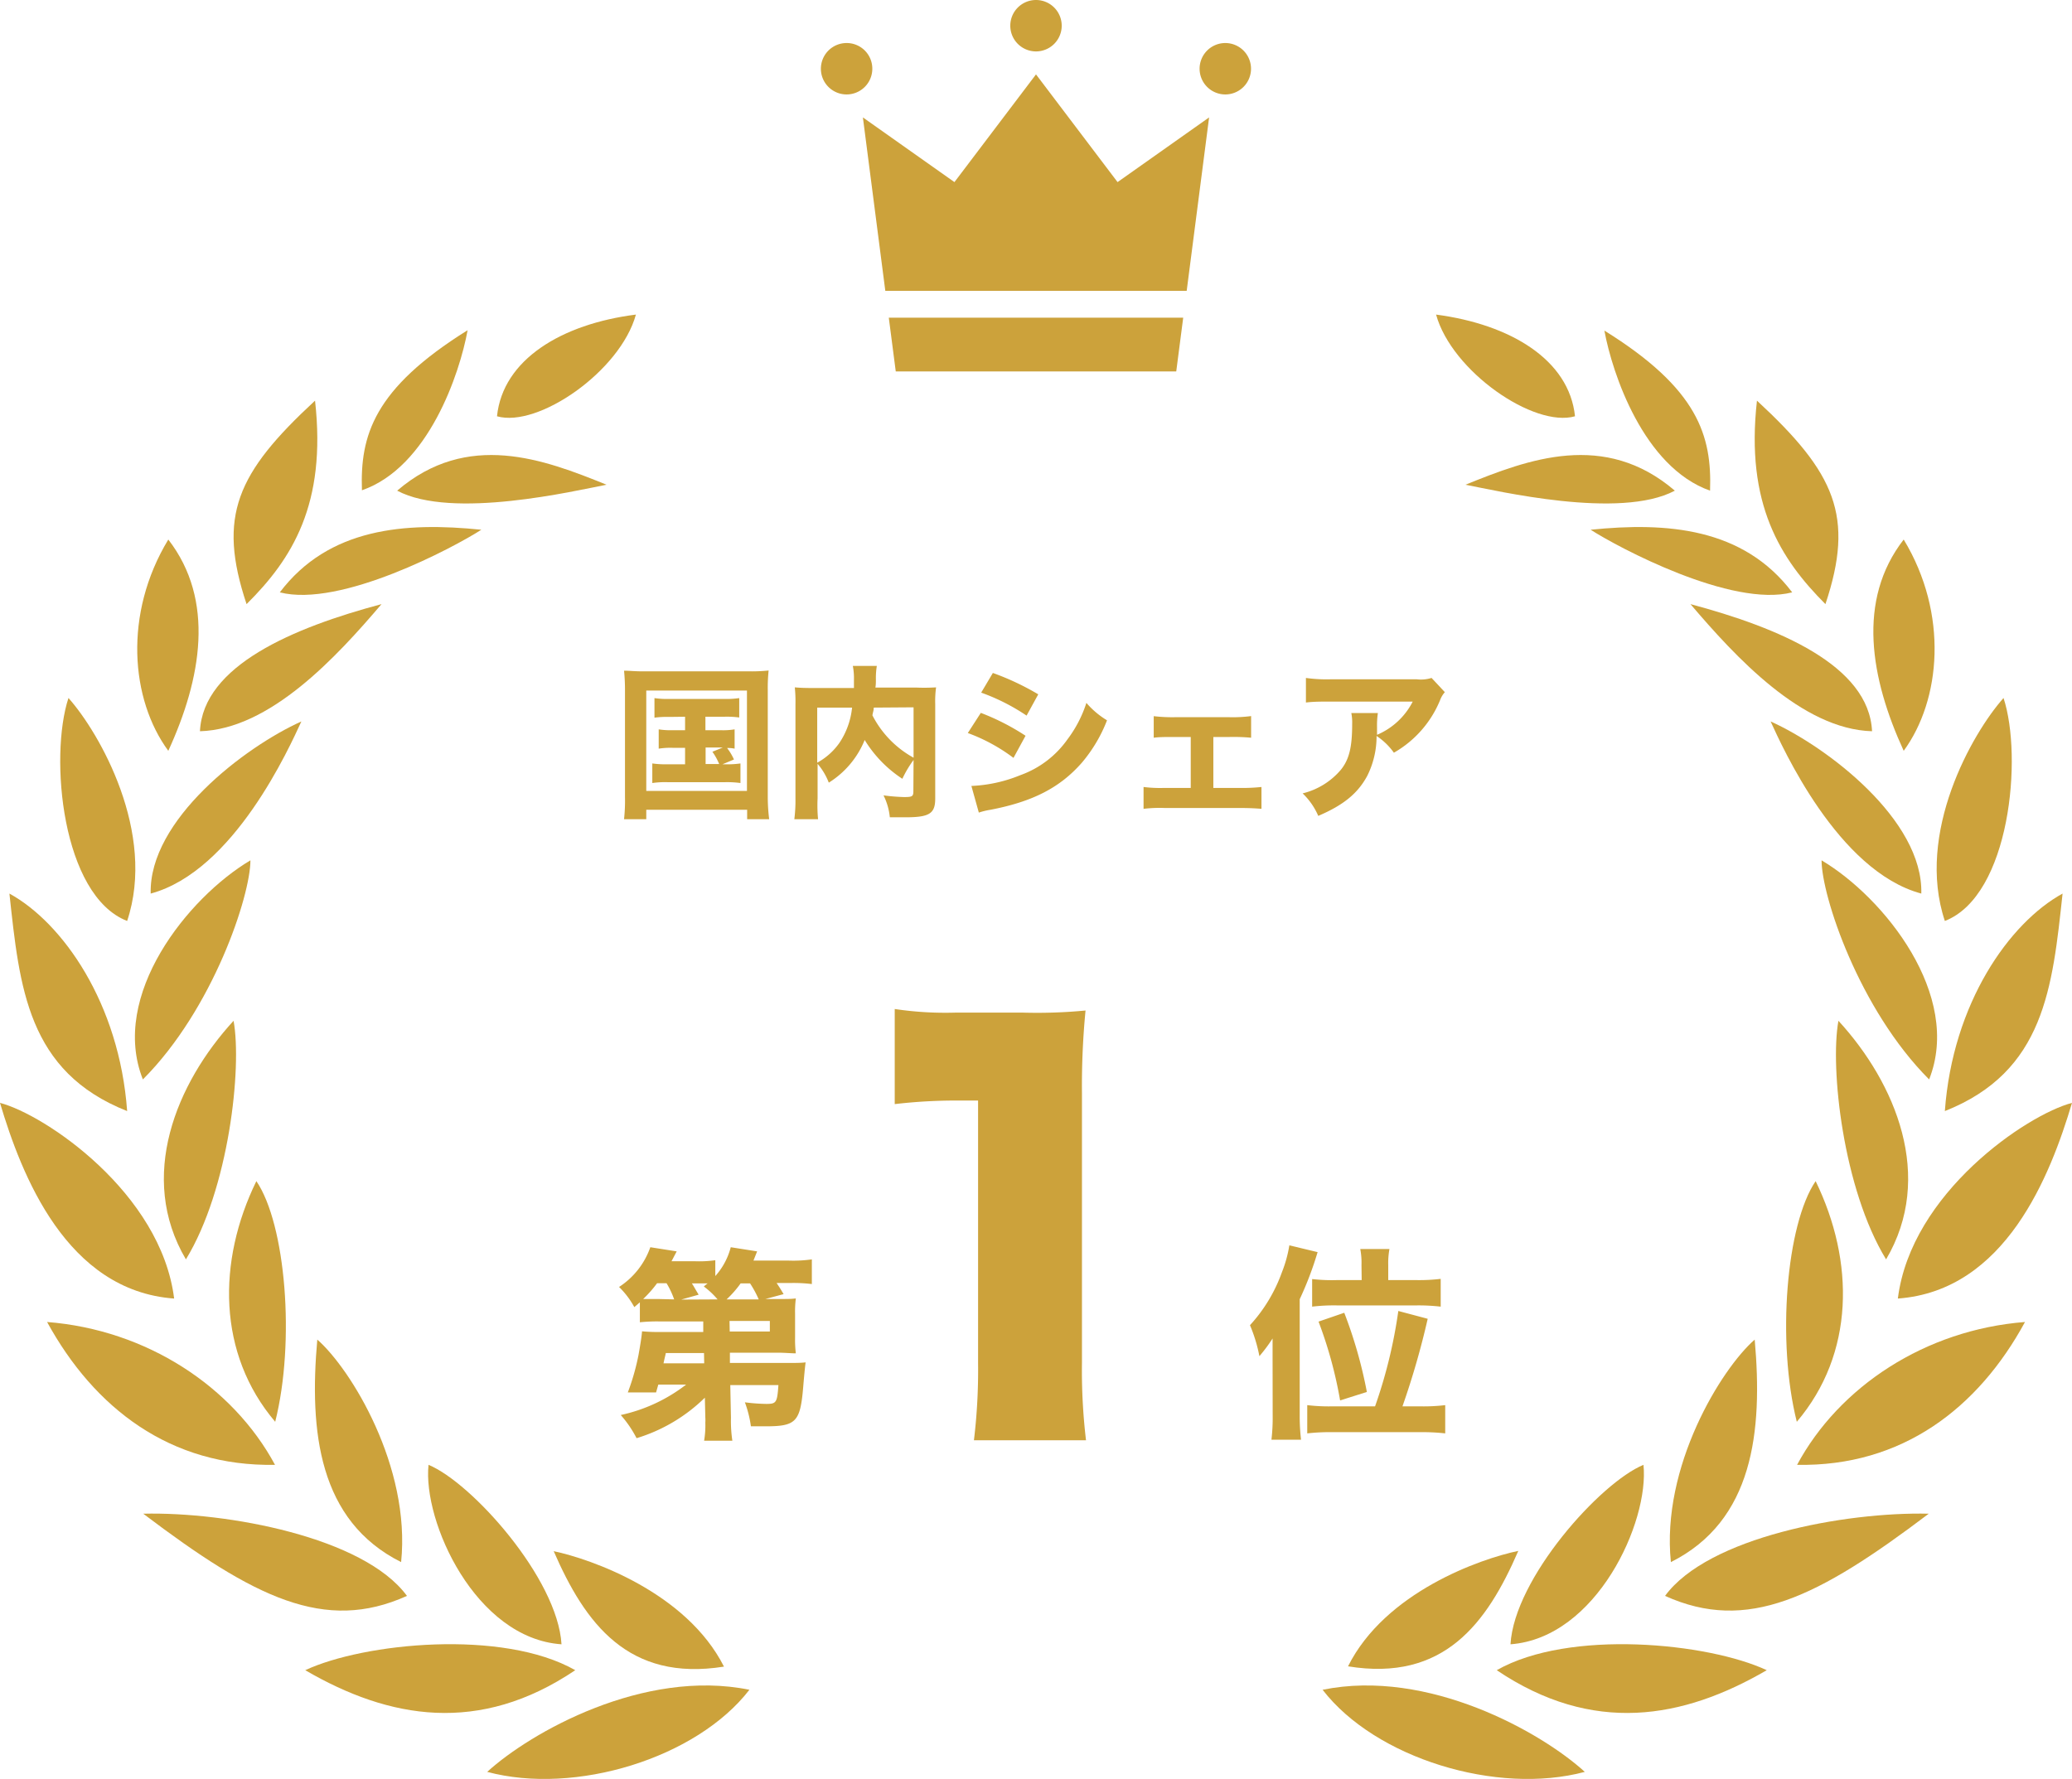<svg xmlns="http://www.w3.org/2000/svg" viewBox="0 0 220 188.93"><defs><style>.cls-1{fill:#cca23b;}</style></defs><g id="レイヤー_2" data-name="レイヤー 2"><g id="レイヤー_1-2" data-name="レイヤー 1"><path class="cls-1" d="M92.62,7.3A2.73,2.73,0,1,1,89.9,4.57,2.72,2.72,0,0,1,92.62,7.3Z"/><path class="cls-1" d="M132.83,7.3a2.73,2.73,0,1,1-2.73-2.73A2.73,2.73,0,0,1,132.83,7.3Z"/><path class="cls-1" d="M112.73,2.73A2.73,2.73,0,1,1,110,0,2.73,2.73,0,0,1,112.73,2.73Z"/><polygon class="cls-1" points="126 30.89 128.38 12.47 118.66 19.34 110 7.9 101.34 19.34 91.62 12.47 94 30.89 126 30.89"/><polygon class="cls-1" points="94.37 33.74 95.11 39.45 110 39.45 124.89 39.45 125.63 33.74 94.37 33.74"/><path class="cls-1" d="M66.36,73.3a20.49,20.49,0,0,0-.1-2.07c.59,0,1.1.07,2.06.07H79.61a17.68,17.68,0,0,0,2-.09,17.88,17.88,0,0,0-.09,2.08V84.63A18.77,18.77,0,0,0,81.67,87H79.33V86H68.62v1H66.26a18.14,18.14,0,0,0,.1-2.34ZM68.62,84H79.31V73.34H68.62Zm2.44-7.86a9.78,9.78,0,0,0-1.57.08V74.14a8.94,8.94,0,0,0,1.57.09h5.82a9.39,9.39,0,0,0,1.61-.09V76.2a9.76,9.76,0,0,0-1.59-.08h-2v1.43h1.61A7.46,7.46,0,0,0,78,77.46v2.05a3.36,3.36,0,0,0-.8-.07,6.06,6.06,0,0,1,.73,1.22l-1.22.51H77a9.89,9.89,0,0,0,1.62-.09v2.08A10.44,10.44,0,0,0,77,83.07H70.89a9.51,9.51,0,0,0-1.63.09V81.08a10.1,10.1,0,0,0,1.63.09h1.85V79.42H71.41a8.1,8.1,0,0,0-1.47.09V77.46a7.83,7.83,0,0,0,1.47.09h1.33V76.12Zm3.86,5h1.44a6.41,6.41,0,0,0-.72-1.3l1.1-.45H74.92Z"/><path class="cls-1" d="M97,80.71a11.75,11.75,0,0,0-1.19,2,13.07,13.07,0,0,1-4-4.12A9.58,9.58,0,0,1,88,83.12a6.9,6.9,0,0,0-1.19-2V84.8A15.29,15.29,0,0,0,86.86,87H84.34a15.64,15.64,0,0,0,.12-2.2v-10A14.56,14.56,0,0,0,84.39,73c.69.06,1.18.07,2.17.07h4.11c0-.38,0-.55,0-.85a6.86,6.86,0,0,0-.12-1.5h2.55A7.89,7.89,0,0,0,93,72.13c0,.42,0,.53-.05.89h4.31A19.67,19.67,0,0,0,99.39,73a10.78,10.78,0,0,0-.09,1.77V84.8c0,1.61-.61,2-3.18,2l-1.64,0a6.65,6.65,0,0,0-.67-2.33,19.86,19.86,0,0,0,2.17.18c.92,0,1-.07,1-.68ZM86.77,81a6.92,6.92,0,0,0,2.34-2.08,8.16,8.16,0,0,0,1.36-3.77h-3.7Zm6-5.85c0,.32-.06.37-.14.82A10.71,10.71,0,0,0,97,80.47V75.12Z"/><path class="cls-1" d="M104.14,75.71a24.58,24.58,0,0,1,4.75,2.43l-1.28,2.35a18.77,18.77,0,0,0-4.85-2.64Zm-1,7.76a15.38,15.38,0,0,0,5.21-1.15,10.41,10.41,0,0,0,5-3.81,13,13,0,0,0,2-3.86,9.07,9.07,0,0,0,2.19,1.85A15.68,15.68,0,0,1,114.87,81c-2.33,2.66-5.23,4.14-9.7,5a7.53,7.53,0,0,0-1.24.3Zm2.28-12a28,28,0,0,1,4.82,2.27L109,76a21.66,21.66,0,0,0-4.82-2.44Z"/><path class="cls-1" d="M128.83,83.68h2.72a18.67,18.67,0,0,0,2.39-.1V85.9c-.61-.05-1.31-.09-2.41-.09h-7.89a14.47,14.47,0,0,0-2.22.09V83.58a13.92,13.92,0,0,0,2.2.1h2.81V78.27h-1.71c-1,0-1.64,0-2.22.08V76.06a16.79,16.79,0,0,0,2.2.11h5.86a14.91,14.91,0,0,0,2.28-.12v2.3a20.12,20.12,0,0,0-2.28-.08h-1.73Z"/><path class="cls-1" d="M153.41,73.51a2.66,2.66,0,0,0-.51.86A11.4,11.4,0,0,1,148,79.94a7.05,7.05,0,0,0-1.84-1.78,9.34,9.34,0,0,1-1,4.26c-1,1.84-2.5,3.08-5.19,4.23a7.31,7.31,0,0,0-1.66-2.39,7.71,7.71,0,0,0,4.07-2.52c.88-1.1,1.19-2.41,1.19-4.84a5.05,5.05,0,0,0-.09-1.17h2.82a8.83,8.83,0,0,0-.09,1.49c0,.08,0,.31,0,.82A7.56,7.56,0,0,0,150,74.51h-8.65c-1,0-1.9,0-2.69.1V72a15.64,15.64,0,0,0,2.73.14h9A3.8,3.8,0,0,0,152,72Z"/><path class="cls-1" d="M74.84,148.44a17.67,17.67,0,0,1-7.25,4.3,12.07,12.07,0,0,0-1.68-2.46,17.35,17.35,0,0,0,6.94-3.23H69.9c-.06.19-.13.45-.24.83l-3,0a24.63,24.63,0,0,0,1.14-4c.19-1.07.34-2,.37-2.49a18.24,18.24,0,0,0,2,.07h4.5l0-1.12H69.94a18,18,0,0,0-2,.09v-2.12l-.59.51a9.06,9.06,0,0,0-1.62-2.14,8.29,8.29,0,0,0,3.32-4.22l2.8.44-.55,1.05h2.54a12.32,12.32,0,0,0,2.11-.11v1.68a7.34,7.34,0,0,0,1.64-3.06l2.8.44L80,133.88h3.77a14.08,14.08,0,0,0,2.43-.13v2.62a16.39,16.39,0,0,0-2.3-.11H82.46c.35.52.52.81.74,1.18l-1.94.52H82.5c1.16,0,1.46,0,2-.06a10.76,10.76,0,0,0-.08,1.61v2.58a11.76,11.76,0,0,0,.08,1.64c-.52,0-1.15-.07-2-.07h-5l0,1.09h6.14c.81,0,1.37,0,1.9-.06-.07.46-.18,1.68-.26,2.64-.31,3.69-.77,4.15-4,4.15-.48,0-.81,0-1.55,0a11.9,11.9,0,0,0-.64-2.55,19.45,19.45,0,0,0,2.27.17c1.07,0,1.16-.13,1.29-2H77.54l.07,3.47a14.26,14.26,0,0,0,.15,2.44h-3a9.63,9.63,0,0,0,.13-1.92,3.8,3.8,0,0,0,0-.54ZM71.58,138a8.94,8.94,0,0,0-.81-1.72h-1a12.7,12.7,0,0,1-1.48,1.68c.54,0,.83,0,1.61,0Zm3.17,5.7H70.69c0,.09-.11.46-.24,1.09h4.32Zm1.44-5.7a8.45,8.45,0,0,0-1.46-1.37,4,4,0,0,1,.41-.33c-.28,0-.41,0-.57,0H73.46c.2.3.22.37.72,1.2l-1.85.52Zm4.37,0a11.27,11.27,0,0,0-.92-1.7h-1a11.56,11.56,0,0,1-1.49,1.7Zm-3.08,3.41h4.26v-1.12H77.46Z"/><path class="cls-1" d="M135.12,144.47c0-.59,0-1.07,0-2.32a17,17,0,0,1-1.4,1.88,16.32,16.32,0,0,0-1-3.29,16.56,16.56,0,0,0,3.39-5.62,13.61,13.61,0,0,0,.79-2.86l3,.72a35.81,35.81,0,0,1-1.9,5v12.4a21.86,21.86,0,0,0,.14,2.52H135a20,20,0,0,0,.13-2.54ZM146,149.36a52.28,52.28,0,0,0,2.47-10.13l3.12.83a85,85,0,0,1-2.68,9.3h1.94a19.29,19.29,0,0,0,2.6-.13v3a22.14,22.14,0,0,0-2.71-.13h-9.26a21.39,21.39,0,0,0-2.68.13v-3a19.19,19.19,0,0,0,2.6.13Zm-1.44-15a7.72,7.72,0,0,0-.13-1.71h3.1a8.23,8.23,0,0,0-.13,1.73v1.57h3a19.19,19.19,0,0,0,2.57-.13v2.95a20.66,20.66,0,0,0-2.62-.13H142a19.54,19.54,0,0,0-2.68.13v-2.93a18.31,18.31,0,0,0,2.62.11h2.64Zm-2.27,14.37a45.14,45.14,0,0,0-2.29-8.37l2.73-.94a48.26,48.26,0,0,1,2.4,8.41Z"/><path class="cls-1" d="M95,107.16a36.36,36.36,0,0,0,6.55.38h6.94a53.87,53.87,0,0,0,6.77-.22,82.89,82.89,0,0,0-.38,8.79v28.61a62.79,62.79,0,0,0,.43,8.24h-11.9a62.09,62.09,0,0,0,.44-8.24V116.88h-2.19a56.14,56.14,0,0,0-6.66.38Z"/><path class="cls-1" d="M140.43,179.46c5.61,7.27,18.49,11.22,27.84,8.72C163.7,184,151.65,177.17,140.43,179.46Z"/><path class="cls-1" d="M219,94.9C213.35,98,207.33,106.54,206.5,118,217.09,113.81,217.92,104.88,219,94.9Z"/><path class="cls-1" d="M158.92,177.38c10.18,6.86,19.74,5.2,28.67,0C181.36,174.47,166.61,173,158.92,177.38Z"/><path class="cls-1" d="M176.79,169.49c8.72,3.94,16.2.2,28-8.73C195.9,160.55,181.36,163.25,176.79,169.49Z"/><path class="cls-1" d="M190.81,155.57c11.12.21,19.22-6,24.2-15.17C204.42,141.23,195.28,147.26,190.81,155.57Z"/><path class="cls-1" d="M220,117.13c-4.78,1.25-17.09,9.56-18.49,20.78C212.94,137.08,217.71,124.82,220,117.13Z"/><path class="cls-1" d="M212.73,74.13c-3.33,3.74-9.35,14.33-6.23,23.68C213.44,95.11,214.78,80.36,212.73,74.13Z"/><path class="cls-1" d="M202.13,57.3c-5,6.44-3.53,14.75,0,22.44C206.08,74.34,206.91,65.2,202.13,57.3Z"/><path class="cls-1" d="M186.55,42.55c-1.24,11,2.5,16.83,7.27,21.61C196.94,54.81,194.86,50.24,186.55,42.55Z"/><path class="cls-1" d="M181.57,52.11c.2-5.82-1.25-10.81-11.22-17C171.18,39.64,174.5,49.61,181.57,52.11Z"/><path class="cls-1" d="M167.23,44.21c-.62-6-6.85-9.76-14.75-10.8C154.14,39.43,162.87,45.46,167.23,44.21Z"/><path class="cls-1" d="M161.21,164.71c-4,.83-14.13,4.36-18.08,12.26C153.31,178.63,157.88,172.4,161.21,164.71Z"/><path class="cls-1" d="M160.38,174.63c9.14-.68,14.75-13,14.12-19.06C169.93,157.45,160.79,167.62,160.38,174.63Z"/><path class="cls-1" d="M177.41,165.9c8.75-4.38,9.77-13.86,8.9-23.63C182.74,145.39,176.37,155.78,177.41,165.9Z"/><path class="cls-1" d="M192.78,125.44c-3.11,4.57-4.15,17-2,25.56C196.92,143.77,196.94,134,192.78,125.44Z"/><path class="cls-1" d="M195.2,108.41c-.91,5,.49,17.86,5.06,25.34C205.42,125,201.3,115.06,195.2,108.41Z"/><path class="cls-1" d="M204.83,114.64c3.54-8.93-4.77-19.32-11.42-23.27C193.41,95.11,197.36,107.16,204.83,114.64Z"/><path class="cls-1" d="M188,76.62c1.24,2.7,7.13,15.9,16,18.28C204.21,87.08,194,79.32,188,76.62Z"/><path class="cls-1" d="M198.77,77.66c-.33-7-9.93-11-19.28-13.5C184.27,69.77,191.33,77.45,198.77,77.66Z"/><path class="cls-1" d="M190.29,62.91c-5.19-6.86-13.29-7.48-21.4-6.65C171.8,58.13,183.85,64.57,190.29,62.91Z"/><path class="cls-1" d="M177.83,52.11c-7.47-6.4-15.58-3.33-22.23-.63C158.92,52.11,172,55.22,177.83,52.11Z"/><path class="cls-1" d="M51.73,188.18c9.35,2.5,22.23-1.45,27.84-8.72C68.35,177.17,56.3,184,51.73,188.18Z"/><path class="cls-1" d="M13.5,118C12.67,106.54,6.65,98,1,94.9,2.08,104.88,2.91,113.81,13.5,118Z"/><path class="cls-1" d="M32.41,177.38c8.93,5.2,18.49,6.86,28.67,0C53.39,173,38.64,174.47,32.41,177.38Z"/><path class="cls-1" d="M43.21,169.49c-4.57-6.24-19.11-8.94-28-8.73C27,169.69,34.49,173.43,43.21,169.49Z"/><path class="cls-1" d="M5,140.4c5,9.14,13.08,15.38,24.2,15.17C24.72,147.26,15.58,141.23,5,140.4Z"/><path class="cls-1" d="M18.49,137.91C17.09,126.69,4.78,118.38,0,117.13,2.29,124.82,7.06,137.08,18.49,137.91Z"/><path class="cls-1" d="M13.5,97.81c3.12-9.35-2.9-19.94-6.23-23.68C5.22,80.36,6.56,95.11,13.5,97.81Z"/><path class="cls-1" d="M17.87,57.3c-4.78,7.9-4,17,0,22.44C21.4,72.05,22.85,63.74,17.87,57.3Z"/><path class="cls-1" d="M33.45,42.55c-8.31,7.69-10.39,12.26-7.27,21.61C31,59.38,34.69,53.56,33.45,42.55Z"/><path class="cls-1" d="M49.65,35.07c-10,6.23-11.42,11.22-11.22,17C45.5,49.61,48.82,39.64,49.65,35.07Z"/><path class="cls-1" d="M67.52,33.41c-7.9,1-14.13,4.78-14.75,10.8C57.13,45.46,65.86,39.43,67.52,33.41Z"/><path class="cls-1" d="M76.87,177c-4-7.9-14.13-11.43-18.08-12.26C62.12,172.4,66.69,178.63,76.87,177Z"/><path class="cls-1" d="M59.62,174.63c-.41-7-9.55-17.18-14.12-19.06C44.87,161.59,50.48,174,59.62,174.63Z"/><path class="cls-1" d="M33.69,142.27c-.87,9.77.15,19.25,8.9,23.63C43.63,155.78,37.26,145.39,33.69,142.27Z"/><path class="cls-1" d="M27.22,125.44c-4.16,8.52-4.14,18.33,2,25.56C31.37,142.48,30.33,130,27.22,125.44Z"/><path class="cls-1" d="M24.8,108.41c-6.1,6.65-10.22,16.6-5.06,25.34C24.31,126.27,25.71,113.39,24.8,108.41Z"/><path class="cls-1" d="M15.17,114.64c7.47-7.48,11.42-19.53,11.42-23.27C19.94,95.32,11.63,105.71,15.17,114.64Z"/><path class="cls-1" d="M16,94.9c8.86-2.38,14.75-15.58,16-18.28C26,79.32,15.79,87.08,16,94.9Z"/><path class="cls-1" d="M40.51,64.16c-9.35,2.49-18.95,6.53-19.28,13.5C28.67,77.45,35.73,69.77,40.51,64.16Z"/><path class="cls-1" d="M29.71,62.91c6.44,1.66,18.49-4.78,21.4-6.65C43,55.43,34.9,56.05,29.71,62.91Z"/><path class="cls-1" d="M64.4,51.48c-6.65-2.7-14.76-5.77-22.23.63C48,55.22,61.08,52.11,64.4,51.48Z"/></g></g></svg>
